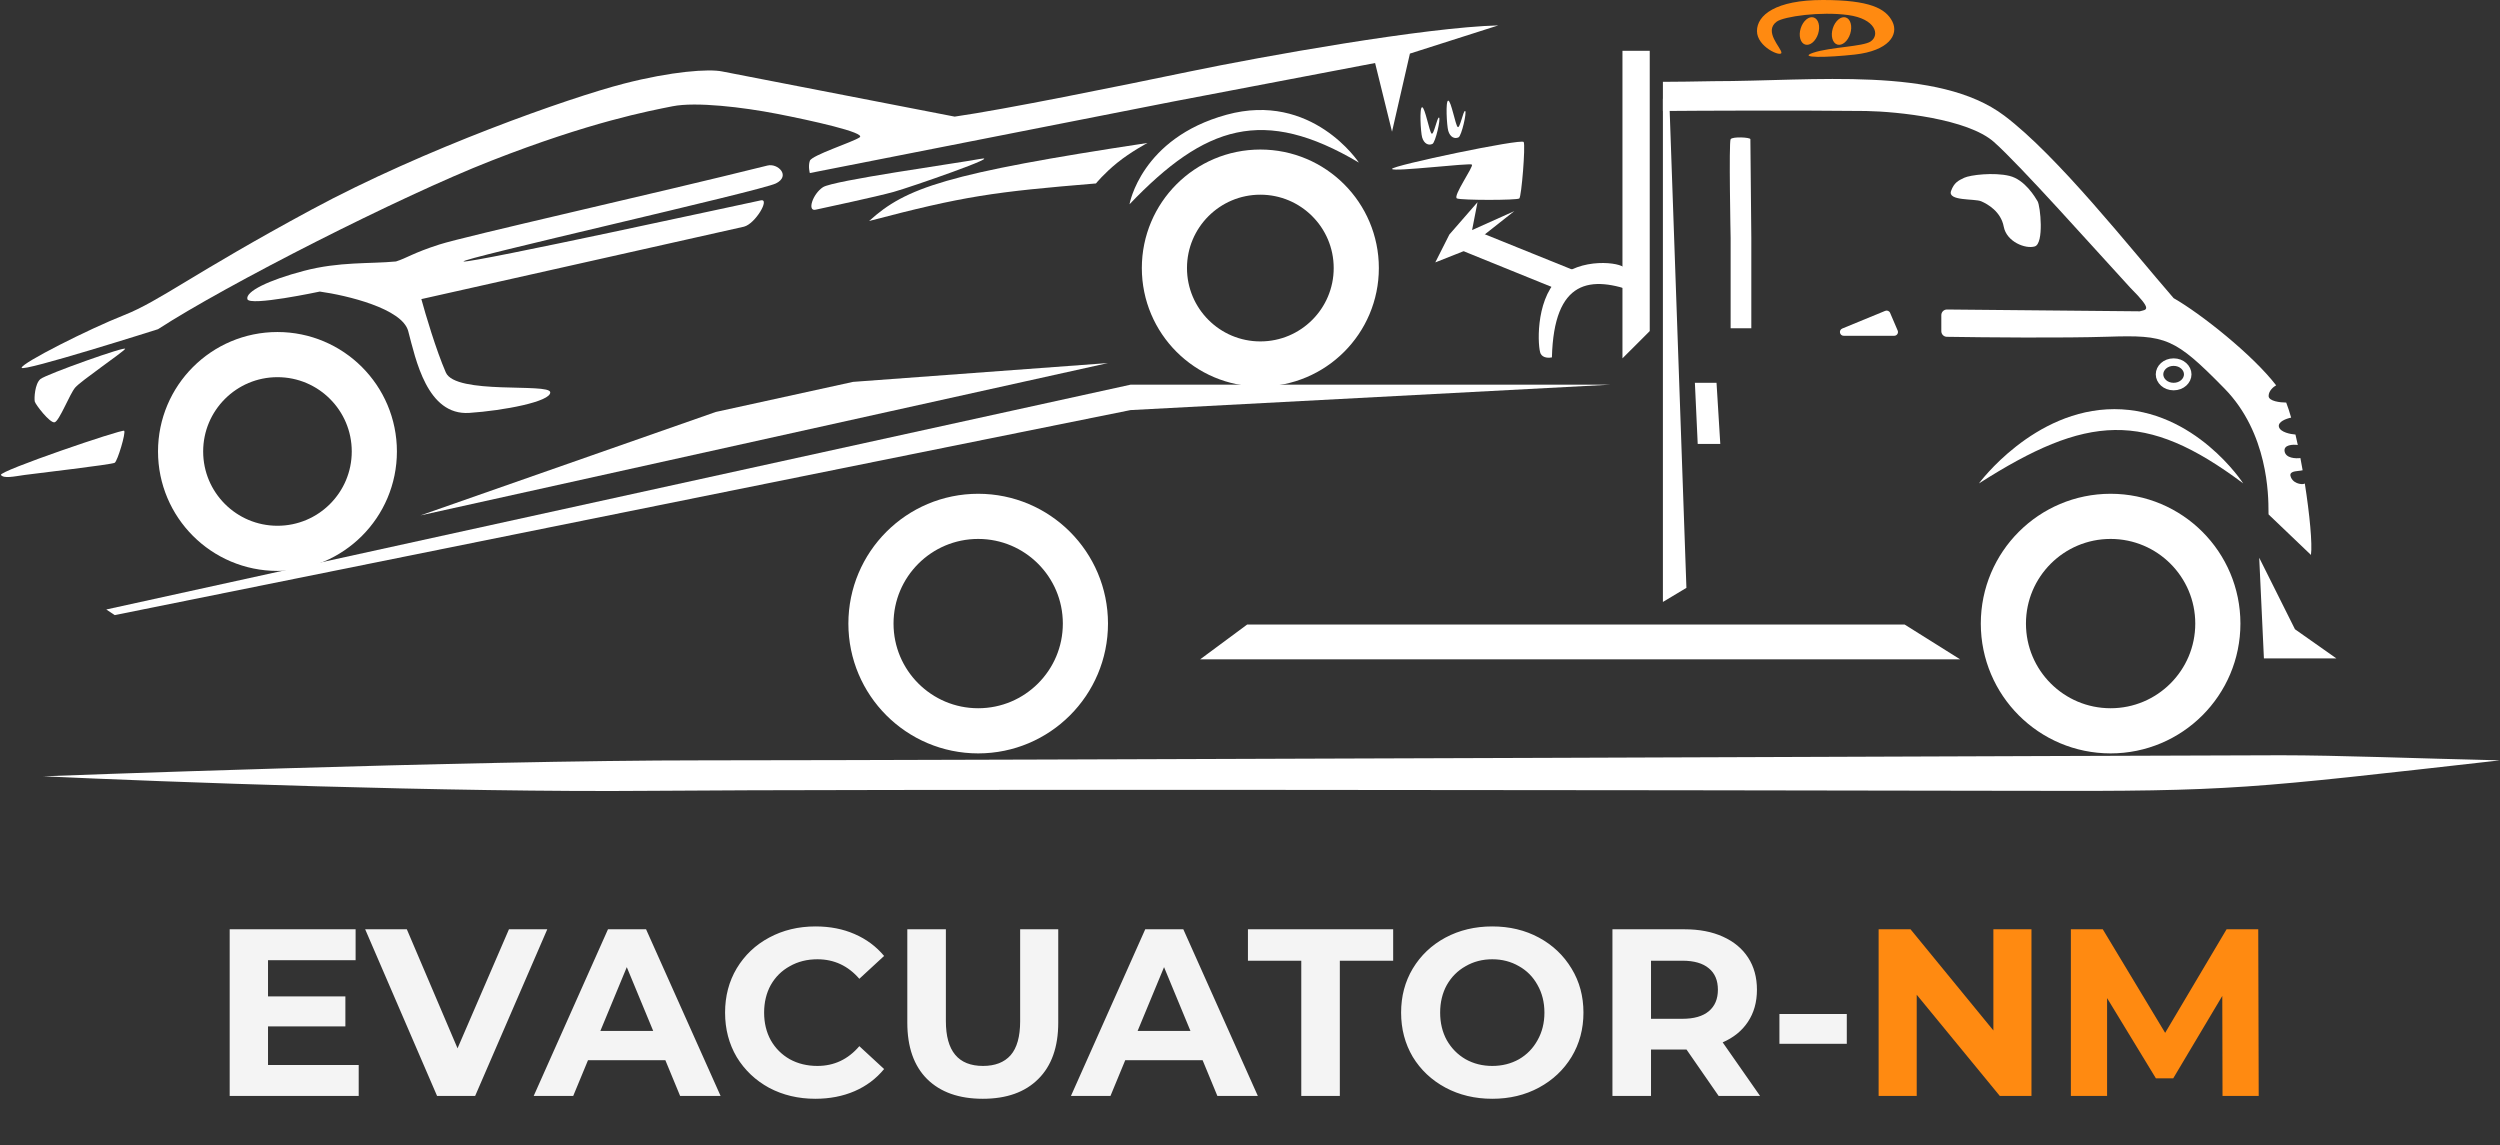 <?xml version="1.0" encoding="UTF-8"?> <svg xmlns="http://www.w3.org/2000/svg" width="131" height="60" viewBox="0 0 131 60" fill="none"><rect x="0" y="0" width="131" height="60" fill="#333333" stroke="none"/> <g clip-path="url(#clip0_72_541)"> <path d="M102.236 10.005C102.394 9.571 102.612 9.463 102.926 9.315C103.24 9.167 104.472 9.019 105.292 9.216C106.111 9.413 106.652 10.35 106.77 10.547C106.918 10.793 107.115 12.765 106.622 12.913C106.129 13.06 105.144 12.666 104.996 11.878C104.848 11.089 104.158 10.695 103.813 10.547C103.468 10.399 102.039 10.547 102.236 10.005Z" fill="white"></path> <path d="M92.065 1.626C92.065 2.464 93.346 3.006 93.346 2.76C93.346 2.514 92.399 1.643 93.1 1.134C93.476 0.86 95.416 0.591 96.846 0.789C98.275 0.986 98.521 1.824 98.028 2.169C97.634 2.445 95.909 2.464 95.022 2.76C94.135 3.056 95.771 3.016 97.191 2.859C98.965 2.661 99.507 1.824 99.162 1.134C98.817 0.444 97.979 4.8136e-05 95.515 0C93.051 -4.81316e-05 92.065 0.789 92.065 1.626Z" fill="#FF8A11"></path> <path d="M74.519 7.195C74.443 6.93 74.371 5.618 74.519 5.618C74.667 5.618 74.894 6.88 75.012 6.998C75.13 7.117 75.308 6.111 75.406 6.16C75.505 6.21 75.219 7.462 75.061 7.54C74.864 7.639 74.618 7.54 74.519 7.195Z" fill="white"></path> <path d="M75.887 6.851C75.811 6.585 75.739 5.273 75.887 5.273C76.035 5.273 76.261 6.535 76.38 6.653C76.498 6.772 76.675 5.766 76.774 5.816C76.872 5.865 76.587 7.117 76.429 7.196C76.232 7.294 75.985 7.196 75.887 6.851Z" fill="white"></path> <path d="M82.553 14.194L77.673 12.223H77.476L76.195 12.962L81.419 15.081L82.553 14.194Z" fill="white"></path> <path d="M79.842 7.442C79.743 7.245 72.893 8.685 72.942 8.852C72.991 9.019 77.026 8.526 77.128 8.625C77.23 8.723 76.103 10.3 76.346 10.399C76.589 10.498 79.497 10.498 79.612 10.399C79.727 10.3 79.941 7.639 79.842 7.442Z" fill="white"></path> <path d="M81.32 18.728C81.425 14.635 83.341 14.406 85.756 15.328L85.115 14.046C84.968 13.75 82.799 13.455 81.616 14.637C80.433 15.82 80.581 18.235 80.729 18.531C80.847 18.768 81.172 18.761 81.32 18.728Z" fill="white"></path> <path d="M86.446 17.348L85.017 18.777V2.661H86.446V17.348Z" fill="white"></path> <path d="M71.205 8.519C66.204 5.555 63.149 6.565 59.186 10.704C59.186 10.704 59.783 7.245 64.268 6.013C68.753 4.78 71.205 8.519 71.205 8.519Z" fill="white"></path> <path d="M16.757 15.278C16.757 15.278 13.06 16.067 12.962 15.673C12.863 15.278 14.046 14.687 15.919 14.194C17.792 13.701 19.369 13.833 20.749 13.701C21.324 13.52 21.636 13.258 23.016 12.814C24.396 12.37 34.352 10.136 40.217 8.674C40.759 8.539 41.449 9.216 40.66 9.61C39.871 10.005 23.903 13.603 24.297 13.701C24.692 13.8 39.379 10.596 39.871 10.498C40.364 10.399 39.576 11.73 38.984 11.878L22.079 15.673C22.293 16.461 22.848 18.334 23.361 19.517C23.873 20.7 28.782 20.059 28.832 20.552C28.881 21.045 26.367 21.518 24.593 21.636C22.375 21.784 21.784 18.827 21.39 17.348C21.074 16.165 18.17 15.475 16.757 15.278Z" fill="white"></path> <path d="M42.735 10.989C42.287 11.089 42.582 10.16 43.124 9.808C43.667 9.456 50.024 8.575 51.35 8.329C52.675 8.082 47.754 9.798 46.821 10.057C45.887 10.317 43.183 10.889 42.735 10.989Z" fill="white"></path> <path d="M60.128 7.491C49.586 9.088 47.464 9.833 45.54 11.581C50.526 10.27 52.062 10.056 57.428 9.613C57.428 9.613 57.847 9.094 58.545 8.528C59.243 7.963 60.128 7.491 60.128 7.491Z" fill="white"></path> <path d="M1.281 24.889C1.833 24.81 5.865 24.347 6.013 24.248C6.161 24.15 6.604 22.671 6.506 22.573C6.407 22.474 -0.098 24.692 0.049 24.889C0.197 25.086 0.729 24.968 1.281 24.889Z" fill="white"></path> <path d="M1.823 21.045C1.863 21.202 2.612 22.178 2.858 22.129C3.105 22.08 3.647 20.65 3.943 20.305C4.238 19.96 6.407 18.482 6.555 18.285C6.703 18.087 2.415 19.615 2.119 19.862C1.823 20.108 1.784 20.887 1.823 21.045Z" fill="white"></path> <path d="M8.28 17.25C8.28 17.25 1.134 19.517 1.134 19.27C1.134 19.024 4.633 17.25 6.506 16.511C8.379 15.771 10.104 14.342 16.314 10.991C22.258 7.782 29.818 5.126 32.676 4.386C35.188 3.737 37.145 3.598 37.851 3.746L50.025 6.111C52.653 5.733 58.551 4.534 62.346 3.746C66.141 2.957 74.684 1.429 78.511 1.331L73.879 2.809L72.942 6.9L72.055 3.302L61.459 5.323L42.435 9.068C42.435 9.068 42.336 8.723 42.435 8.428C42.533 8.132 44.702 7.442 45.047 7.196C45.392 6.949 42.484 6.308 40.71 5.963C38.935 5.618 36.471 5.323 35.239 5.569C34.007 5.816 30.947 6.383 25.727 8.428C20.946 10.3 11.845 14.933 8.28 17.25Z" fill="white"></path> <path d="M88.96 23.262L88.812 20.059H89.946L90.143 23.262H88.96Z" fill="white"></path> <path d="M113.898 15.623C111.631 13.011 107.836 8.181 105.027 6.062C101.568 3.452 95.071 4.254 89.774 4.254C88.798 4.271 87.903 4.288 87.136 4.288L87.136 5.816C89.091 5.799 94.076 5.776 97.782 5.816C99.441 5.848 103.105 6.22 104.485 7.442C105.865 8.664 109.758 13.044 111.631 15.081C112.853 16.303 112.452 16.215 112.124 16.313L102.023 16.218C101.859 16.216 101.725 16.349 101.725 16.513V17.353C101.725 17.515 101.852 17.646 102.014 17.649C104.031 17.681 108.121 17.719 110.448 17.644C113.504 17.545 113.947 17.693 116.559 20.355C118.856 22.695 118.867 25.987 118.869 26.782C118.87 26.891 118.87 26.953 118.876 26.959C118.915 26.998 120.371 28.388 121.094 29.078C121.173 28.5 121.027 26.958 120.772 25.332C120.734 25.398 120.236 25.403 120.056 25.037C119.907 24.734 120.194 24.702 120.448 24.674C120.526 24.666 120.6 24.658 120.658 24.642C120.621 24.427 120.582 24.213 120.541 24.002C120.293 24.035 119.78 24.012 119.714 23.657C119.647 23.302 120.146 23.282 120.404 23.317C120.364 23.13 120.324 22.947 120.282 22.77C120.027 22.753 119.497 22.651 119.418 22.375C119.339 22.099 119.81 21.932 120.056 21.883C119.97 21.581 119.883 21.314 119.797 21.094C119.49 21.094 118.876 21.025 118.876 20.749C118.876 20.473 119.139 20.262 119.27 20.191C118.033 18.585 115.32 16.434 113.898 15.623Z" fill="white"></path> <path d="M96.61 17.595H99.257C99.399 17.595 99.494 17.45 99.438 17.32L99.041 16.393C98.999 16.294 98.885 16.248 98.785 16.289L96.535 17.215C96.335 17.297 96.394 17.595 96.61 17.595Z" fill="white"></path> <path d="M90.685 12.469C90.685 12.469 90.586 7.442 90.685 7.294C90.784 7.146 91.72 7.195 91.72 7.294C91.72 7.393 91.769 12.469 91.769 12.469V17.2H90.685V12.469Z" fill="white"></path> <path d="M88.368 30.803L87.136 31.542V5.175L87.481 5.52L88.368 30.803Z" fill="white"></path> <path d="M58.058 19.024L22.03 27.008L37.506 21.587L44.702 20.01L58.058 19.024Z" fill="white"></path> <path d="M59.241 20.157H84.376L59.241 21.488L6.013 32.232L5.569 31.937L59.241 20.157Z" fill="white"></path> <path d="M65.352 32.725L62.888 34.549H102.71L99.802 32.725H65.352Z" fill="white"></path> <path d="M34.056 41.439C23.647 41.53 8.526 40.97 2.267 40.678C2.267 40.678 24.347 39.842 36.915 39.842C49.482 39.842 116.481 39.576 119.517 39.576C122.552 39.576 126.564 39.741 131 39.842C117.813 41.324 117.08 41.478 106.111 41.439C86.43 41.401 44.465 41.347 34.056 41.439Z" fill="white"></path> <path d="M118.383 29.226L118.629 34.499H122.424L120.256 32.972L118.383 29.226Z" fill="white"></path> <path d="M117.545 25.332C112.404 21.479 109.355 21.72 103.696 25.332C103.696 25.332 106.554 21.439 110.793 21.439C115.031 21.439 117.545 25.332 117.545 25.332Z" fill="white"></path> <circle cx="51.257" cy="32.676" r="5.619" stroke="white" stroke-width="2.366"></circle> <circle cx="14.539" cy="23.657" r="5.076" stroke="white" stroke-width="2.366"></circle> <circle cx="66.042" cy="14.046" r="5.027" stroke="white" stroke-width="2.366"></circle> <circle cx="110.596" cy="32.676" r="5.619" stroke="white" stroke-width="2.366"></circle> <path d="M76.683 13.166L75.209 13.75L75.946 12.29L77.421 10.596L77.137 12.056L79.349 11.063L76.683 13.166Z" fill="white"></path> <path d="M114.637 19.615C114.637 19.949 114.327 20.256 113.898 20.256C113.468 20.256 113.159 19.949 113.159 19.615C113.159 19.282 113.468 18.975 113.898 18.975C114.327 18.975 114.637 19.282 114.637 19.615Z" stroke="white" stroke-width="0.394"></path> <ellipse cx="96.496" cy="1.625" rx="0.478" ry="0.744" transform="rotate(17.471 96.496 1.625)" fill="#FF8A11"></ellipse> <ellipse cx="94.814" cy="1.625" rx="0.478" ry="0.744" transform="rotate(17.471 94.814 1.625)" fill="#FF8A11"></ellipse> <path d="M18.796 55.805V57.426H12.035V48.695H18.634V50.316H14.044V52.212H18.098V53.784H14.044V55.805H18.796ZM28.677 48.695L24.898 57.426H22.902L19.135 48.695H21.318L23.975 54.932L26.669 48.695H28.677ZM34.865 55.555H30.811L30.037 57.426H27.966L31.858 48.695H33.854L37.759 57.426H35.638L34.865 55.555ZM34.228 54.021L32.844 50.678L31.459 54.021H34.228ZM42.721 57.576C41.832 57.576 41.025 57.385 40.302 57.002C39.586 56.611 39.021 56.075 38.605 55.393C38.198 54.703 37.994 53.925 37.994 53.061C37.994 52.196 38.198 51.422 38.605 50.74C39.021 50.05 39.586 49.514 40.302 49.131C41.025 48.74 41.836 48.545 42.734 48.545C43.491 48.545 44.173 48.678 44.78 48.944C45.395 49.21 45.911 49.593 46.327 50.092L45.029 51.289C44.439 50.607 43.707 50.266 42.834 50.266C42.293 50.266 41.811 50.387 41.387 50.628C40.963 50.861 40.63 51.19 40.389 51.614C40.156 52.038 40.04 52.52 40.04 53.061C40.04 53.601 40.156 54.084 40.389 54.508C40.63 54.932 40.963 55.264 41.387 55.505C41.811 55.738 42.293 55.855 42.834 55.855C43.707 55.855 44.439 55.51 45.029 54.819L46.327 56.017C45.911 56.524 45.395 56.911 44.78 57.177C44.164 57.443 43.478 57.576 42.721 57.576ZM51.498 57.576C50.25 57.576 49.277 57.231 48.579 56.541C47.888 55.851 47.543 54.865 47.543 53.584V48.695H49.564V53.51C49.564 55.073 50.213 55.855 51.51 55.855C52.142 55.855 52.624 55.668 52.957 55.293C53.29 54.911 53.456 54.316 53.456 53.51V48.695H55.452V53.584C55.452 54.865 55.102 55.851 54.404 56.541C53.714 57.231 52.745 57.576 51.498 57.576ZM63.017 55.555H58.962L58.189 57.426H56.118L60.01 48.695H62.006L65.91 57.426H63.79L63.017 55.555ZM62.38 54.021L60.996 50.678L59.611 54.021H62.38ZM68.187 50.341H65.392V48.695H73.002V50.341H70.207V57.426H68.187V50.341ZM78.196 57.576C77.289 57.576 76.47 57.381 75.739 56.99C75.015 56.599 74.445 56.063 74.029 55.381C73.622 54.691 73.418 53.917 73.418 53.061C73.418 52.204 73.622 51.435 74.029 50.753C74.445 50.063 75.015 49.522 75.739 49.131C76.47 48.74 77.289 48.545 78.196 48.545C79.102 48.545 79.917 48.74 80.641 49.131C81.364 49.522 81.934 50.063 82.35 50.753C82.766 51.435 82.973 52.204 82.973 53.061C82.973 53.917 82.766 54.691 82.35 55.381C81.934 56.063 81.364 56.599 80.641 56.99C79.917 57.381 79.102 57.576 78.196 57.576ZM78.196 55.855C78.711 55.855 79.177 55.738 79.593 55.505C80.009 55.264 80.333 54.932 80.566 54.508C80.807 54.084 80.928 53.601 80.928 53.061C80.928 52.52 80.807 52.038 80.566 51.614C80.333 51.19 80.009 50.861 79.593 50.628C79.177 50.387 78.711 50.266 78.196 50.266C77.68 50.266 77.215 50.387 76.799 50.628C76.383 50.861 76.055 51.19 75.813 51.614C75.58 52.038 75.464 52.52 75.464 53.061C75.464 53.601 75.58 54.084 75.813 54.508C76.055 54.932 76.383 55.264 76.799 55.505C77.215 55.738 77.68 55.855 78.196 55.855ZM90.056 57.426L88.372 54.994H88.272H86.513V57.426H84.492V48.695H88.272C89.045 48.695 89.715 48.824 90.28 49.081C90.854 49.339 91.295 49.705 91.602 50.179C91.91 50.653 92.064 51.214 92.064 51.863C92.064 52.512 91.906 53.073 91.59 53.547C91.282 54.013 90.841 54.37 90.268 54.62L92.226 57.426H90.056ZM90.018 51.863C90.018 51.372 89.86 50.998 89.544 50.74C89.228 50.474 88.767 50.341 88.159 50.341H86.513V53.385H88.159C88.767 53.385 89.228 53.252 89.544 52.986C89.86 52.72 90.018 52.345 90.018 51.863ZM93.242 53.135H96.772V54.695H93.242V53.135Z" fill="#F4F4F4"></path> <path d="M106.449 48.695V57.426H104.789L100.436 52.125V57.426H98.44V48.695H100.112L104.453 53.996V48.695H106.449ZM116.46 57.426L116.448 52.187L113.878 56.503H112.968L110.411 52.3V57.426H108.514V48.695H110.186L113.454 54.121L116.672 48.695H118.332L118.356 57.426H116.46Z" fill="#FF8A11"></path> </g> <defs> <clipPath id="clip0_72_541"> <rect width="131" height="60" fill="white"></rect> </clipPath> </defs> </svg> 